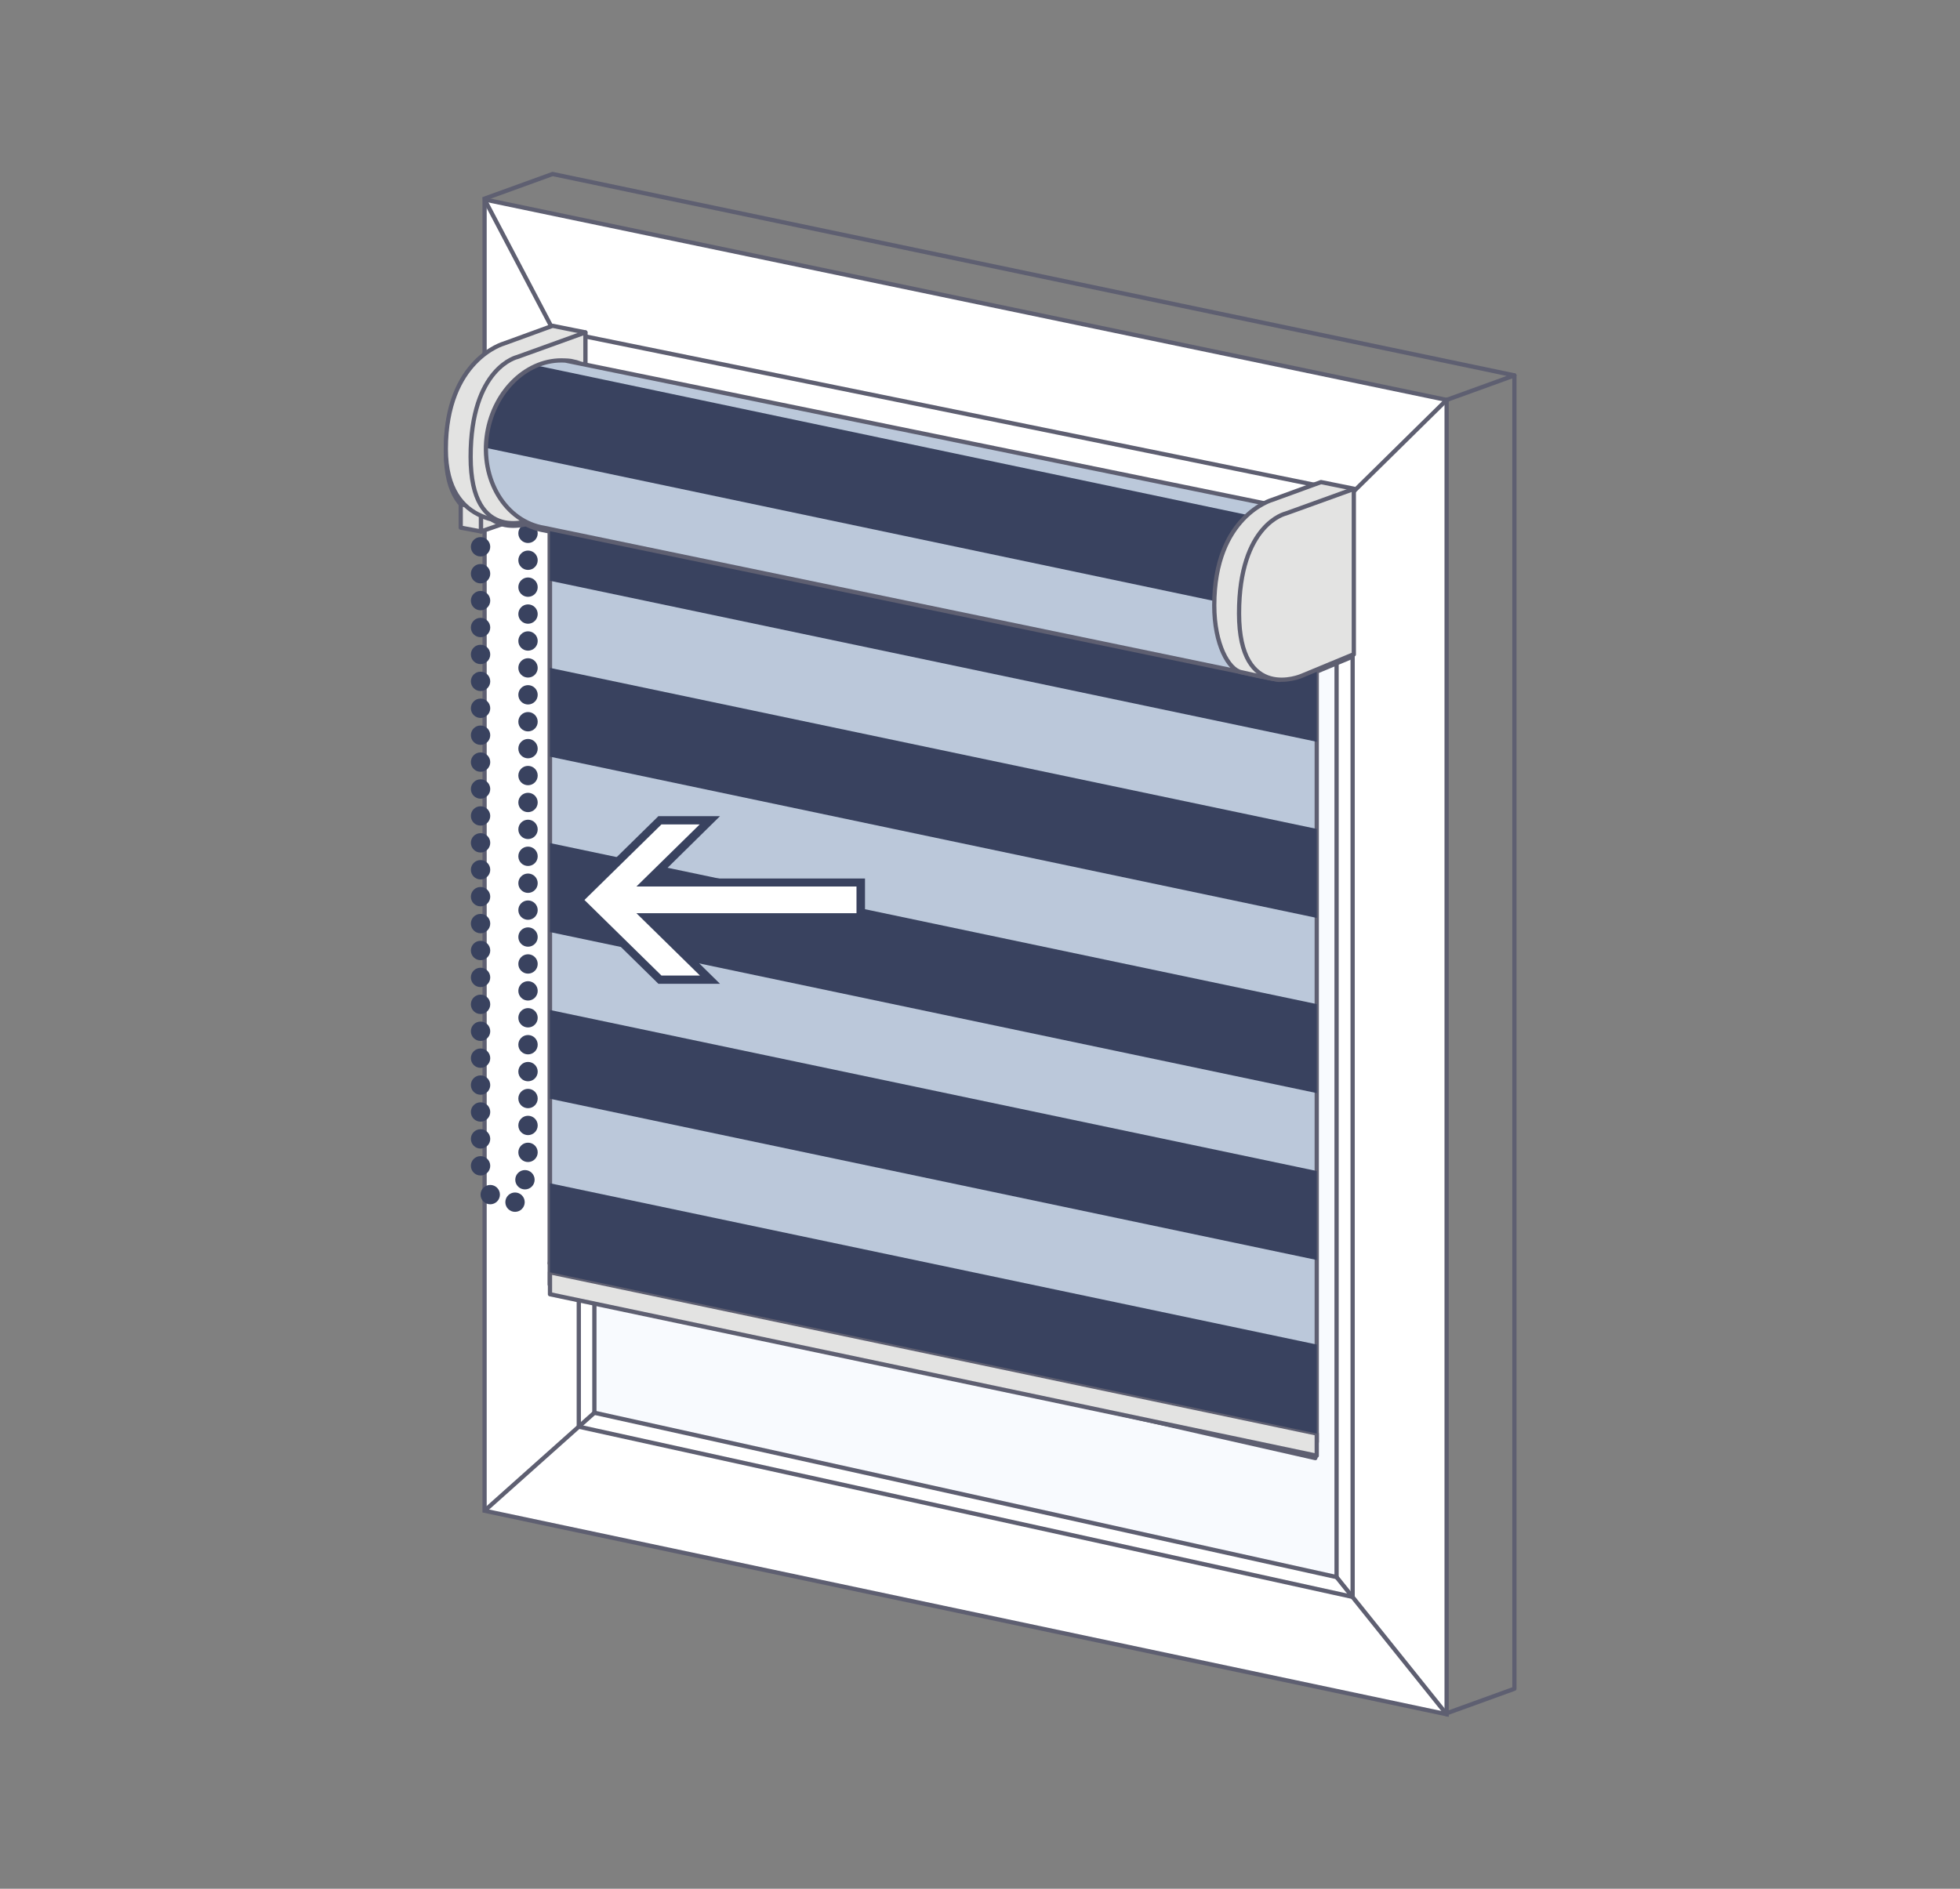 <?xml version="1.0" encoding="UTF-8"?>
<svg xmlns="http://www.w3.org/2000/svg" xmlns:xlink="http://www.w3.org/1999/xlink" id="Layer_1" viewBox="0 0 83 80">
  <rect x="0" y="0" width="83" height="80" fill="#808080" stroke="none"/>
  <defs>
    <clipPath id="clippath">
      <path d="M24.63,15.41c-.14-.05-.29-.09-.45-.12-.08-.01-.16-.02-.24-.02h-.02s0,0,0,0c-1.55-.09-2.99,1.24-3.29,3.09-.31,1.95.78,3.74,2.43,4l30.71,6.36,2.67-6.81-31.82-6.5Z" style="fill:#bbc8da; stroke:#5e5f71; stroke-miterlimit:10; stroke-width:.18px;"></path>
    </clipPath>
  </defs>
  <polygon points="61.26 16.94 20.52 8.45 20.52 63.99 61.26 72.61 61.26 16.94" style="fill:#fff; stroke:#5e5f71; stroke-miterlimit:10; stroke-width:.18px;"></polygon>
  <polygon points="25.17 38.19 25.17 59.84 56.6 66.8 56.6 28.15 25.17 26.11 25.17 38.19" style="fill:#f8fafe;"></polygon>
  <line x1="24.51" y1="60.43" x2="57.28" y2="67.64" style="fill:none; stroke:#5e5f71; stroke-miterlimit:10; stroke-width:.18px;"></line>
  <line x1="25.17" y1="59.84" x2="56.6" y2="66.8" style="fill:none; stroke:#5e5f71; stroke-miterlimit:10; stroke-width:.18px;"></line>
  <line x1="24.51" y1="20.99" x2="24.51" y2="60.43" style="fill:none; stroke:#5e5f71; stroke-miterlimit:10; stroke-width:.18px;"></line>
  <line x1="25.17" y1="20.5" x2="25.17" y2="59.84" style="fill:none; stroke:#5e5f71; stroke-miterlimit:10; stroke-width:.18px;"></line>
  <line x1="57.28" y1="26.95" x2="57.28" y2="67.64" style="fill:none; stroke:#5e5f71; stroke-miterlimit:10; stroke-width:.18px;"></line>
  <line x1="56.6" y1="26.11" x2="56.6" y2="66.8" style="fill:none; stroke:#5e5f71; stroke-miterlimit:10; stroke-width:.18px;"></line>
  <line x1="56.6" y1="66.8" x2="61.26" y2="72.61" style="fill:none; stroke:#5e5f71; stroke-linecap:round; stroke-linejoin:round; stroke-width:.18px;"></line>
  <line x1="25.17" y1="59.84" x2="20.52" y2="63.99" style="fill:none; stroke:#5e5f71; stroke-miterlimit:10; stroke-width:.18px;"></line>
  <line x1="57.28" y1="20.86" x2="61.26" y2="16.94" style="fill:none; stroke:#5e5f71; stroke-linecap:round; stroke-linejoin:round; stroke-width:.18px;"></line>
  <line x1="20.52" y1="8.45" x2="23.41" y2="13.95" style="fill:none; stroke:#5e5f71; stroke-miterlimit:10; stroke-width:.18px;"></line>
  <polyline points="20.53 8.41 23.4 7.37 64.13 15.9 61.26 16.94" style="fill:none; stroke:#5e5f71; stroke-linecap:round; stroke-linejoin:round; stroke-width:.18px;"></polyline>
  <polyline points="61.26 72.57 64.13 71.53 64.13 15.9" style="fill:none; stroke:#5e5f71; stroke-linecap:round; stroke-linejoin:round; stroke-width:.18px;"></polyline>
  <circle cx="20.35" cy="23.16" r=".41" style="fill:#39425f;"></circle>
  <circle cx="20.35" cy="24.3" r=".41" style="fill:#39425f;"></circle>
  <circle cx="20.35" cy="25.44" r=".41" style="fill:#39425f;"></circle>
  <circle cx="20.35" cy="26.58" r=".41" style="fill:#39425f;"></circle>
  <circle cx="20.35" cy="27.72" r=".41" style="fill:#39425f;"></circle>
  <circle cx="20.35" cy="28.86" r=".41" style="fill:#39425f;"></circle>
  <circle cx="20.35" cy="30" r=".41" style="fill:#39425f;"></circle>
  <circle cx="20.35" cy="31.14" r=".41" style="fill:#39425f;"></circle>
  <circle cx="20.35" cy="32.28" r=".41" style="fill:#39425f;"></circle>
  <circle cx="20.35" cy="33.42" r=".41" style="fill:#39425f;"></circle>
  <circle cx="20.35" cy="34.56" r=".41" style="fill:#39425f;"></circle>
  <circle cx="20.35" cy="35.7" r=".41" style="fill:#39425f;"></circle>
  <circle cx="20.35" cy="36.84" r=".41" style="fill:#39425f;"></circle>
  <circle cx="20.35" cy="37.98" r=".41" style="fill:#39425f;"></circle>
  <circle cx="20.35" cy="39.12" r=".41" style="fill:#39425f;"></circle>
  <circle cx="20.35" cy="40.26" r=".41" style="fill:#39425f;"></circle>
  <circle cx="20.35" cy="41.4" r=".41" style="fill:#39425f;"></circle>
  <circle cx="20.35" cy="42.54" r=".41" style="fill:#39425f;"></circle>
  <circle cx="20.35" cy="43.68" r=".41" style="fill:#39425f;"></circle>
  <circle cx="20.35" cy="44.82" r=".41" style="fill:#39425f;"></circle>
  <circle cx="20.35" cy="45.96" r=".41" style="fill:#39425f;"></circle>
  <circle cx="20.35" cy="47.1" r=".41" style="fill:#39425f;"></circle>
  <circle cx="20.35" cy="48.24" r=".41" style="fill:#39425f;"></circle>
  <circle cx="20.35" cy="49.38" r=".41" style="fill:#39425f;"></circle>
  <circle cx="22.36" cy="22.59" r=".41" style="fill:#39425f;"></circle>
  <circle cx="22.36" cy="23.73" r=".41" style="fill:#39425f;"></circle>
  <circle cx="22.36" cy="24.87" r=".41" style="fill:#39425f;"></circle>
  <circle cx="22.36" cy="26.01" r=".41" style="fill:#39425f;"></circle>
  <circle cx="22.36" cy="27.15" r=".41" style="fill:#39425f;"></circle>
  <circle cx="22.36" cy="28.29" r=".41" style="fill:#39425f;"></circle>
  <circle cx="22.36" cy="29.43" r=".41" style="fill:#39425f;"></circle>
  <circle cx="22.36" cy="30.57" r=".41" style="fill:#39425f;"></circle>
  <circle cx="22.36" cy="31.71" r=".41" style="fill:#39425f;"></circle>
  <circle cx="22.36" cy="32.85" r=".41" style="fill:#39425f;"></circle>
  <circle cx="22.36" cy="33.99" r=".41" style="fill:#39425f;"></circle>
  <circle cx="22.36" cy="35.13" r=".41" style="fill:#39425f;"></circle>
  <circle cx="22.36" cy="36.27" r=".41" style="fill:#39425f;"></circle>
  <circle cx="22.36" cy="37.41" r=".41" style="fill:#39425f;"></circle>
  <circle cx="22.36" cy="38.55" r=".41" style="fill:#39425f;"></circle>
  <circle cx="22.36" cy="39.69" r=".41" style="fill:#39425f;"></circle>
  <circle cx="22.36" cy="40.83" r=".41" style="fill:#39425f;"></circle>
  <circle cx="22.36" cy="41.97" r=".41" style="fill:#39425f;"></circle>
  <circle cx="22.36" cy="43.11" r=".41" style="fill:#39425f;"></circle>
  <circle cx="22.36" cy="44.25" r=".41" style="fill:#39425f;"></circle>
  <circle cx="22.36" cy="45.39" r=".41" style="fill:#39425f;"></circle>
  <circle cx="22.36" cy="46.53" r=".41" style="fill:#39425f;"></circle>
  <circle cx="22.36" cy="47.67" r=".41" style="fill:#39425f;"></circle>
  <circle cx="22.36" cy="48.81" r=".41" style="fill:#39425f;"></circle>
  <circle cx="20.76" cy="50.6" r=".41" style="fill:#39425f;"></circle>
  <circle cx="22.23" cy="49.97" r=".41" style="fill:#39425f;"></circle>
  <circle cx="21.81" cy="50.92" r=".41" style="fill:#39425f;"></circle>
  <path d="M23.5,20.88l1.29-6.69-1.39-.28-2.06.75s-2.46.68-2.46,4.47,2.93,2.61,2.93,2.61l1.7-.86Z" style="fill:#e3e3e2; stroke:#5e5f71; stroke-linecap:round; stroke-linejoin:round; stroke-width:.18px;"></path>
  <polygon points="20.37 22.51 19.51 22.35 19.51 21.36 20.37 21.52 20.37 22.51" style="fill:#e3e3e2; stroke:#5e5f71; stroke-linecap:round; stroke-linejoin:round; stroke-width:.18px;"></polygon>
  <polygon points="21.24 22.21 20.37 22.51 20.37 21.55 21.24 21.7 21.24 22.21" style="fill:#e3e3e2; stroke:#5e5f71; stroke-linecap:round; stroke-linejoin:round; stroke-width:.18px;"></polygon>
  <path d="M24.78,21.2v-7.01l-2.87,1.04s-1.97.44-1.97,4.23,2.63,2.65,2.63,2.65l2.21-.92Z" style="fill:#e3e3e2; stroke:#5e5f71; stroke-linecap:round; stroke-linejoin:round; stroke-width:.18px;"></path>
  <line x1="24.49" y1="14.19" x2="57.26" y2="20.86" style="fill:none; stroke:#5e5f71; stroke-miterlimit:10; stroke-width:.18px;"></line>
  <polygon points="55.7 28.27 23.28 20.51 23.28 53.48 55.7 61.1 55.7 28.27" style="fill:#bbc8da; stroke:#5e5f71; stroke-miterlimit:10; stroke-width:.18px;"></polygon>
  <polygon points="55.7 60.83 23.28 53.48 23.28 54.41 55.7 61.76 55.7 60.83" style="fill:#e3e3e2; stroke:#5e5f71; stroke-linecap:round; stroke-linejoin:round; stroke-width:.18px;"></polygon>
  <path d="M24.62,15.52c-.14-.05-.29-.09-.45-.12-.08-.01-.16-.02-.23-.02h-.02s0,0,0,0c-1.55-.09-2.99,1.24-3.28,3.09-.31,1.95.78,3.74,2.43,4l30.65,6.36,2.67-6.81-31.77-6.5Z" style="fill:#bbc8da; stroke:#5e5f71; stroke-miterlimit:10; stroke-width:.18px;"></path>
  <path d="M55.98,27.51l1.29-6.69-1.39-.28-2.06.75s-2.46.68-2.46,4.47c0,1.66.61,2.71,1.13,2.83,1.12.26,1.63.33,1.63.33l1.87-1.4Z" style="fill:#e3e3e2; stroke:#5e5f71; stroke-linecap:round; stroke-linejoin:round; stroke-width:.18px;"></path>
  <path d="M57.26,27.83v-7.01l-2.87,1.04s-1.97.44-1.97,4.23,2.63,2.65,2.63,2.65l2.21-.92Z" style="fill:#e3e3e2; stroke:#5e5f71; stroke-linecap:round; stroke-linejoin:round; stroke-width:.18px;"></path>
  <path d="M27.08,39.59h1.16l-1.92-1.93h6.66v-.83h-6.66l1.92-1.93h-1.16l-2.33,2.34,2.33,2.34Z" style="fill:#39425f;"></path>
  <path d="M23.5,20.77l1.29-6.69-1.39-.28-2.06.75s-2.46.68-2.46,4.47c0,3.46,2.92,3.06,3.3,3.11s1.33-1.36,1.33-1.36Z" style="fill:#e3e3e2; stroke:#5e5f71; stroke-linecap:round; stroke-linejoin:round; stroke-width:.18px;"></path>
  <path d="M24.79,21.09v-7.01l-2.88,1.04s-1.98.44-1.98,4.23,2.64,2.65,2.64,2.65l2.22-.92Z" style="fill:#e3e3e2; stroke:#5e5f71; stroke-linecap:round; stroke-linejoin:round; stroke-width:.18px;"></path>
  <polygon points="55.76 28.16 23.29 20.4 23.29 53.37 55.76 60.99 55.76 28.16" style="fill:#bbc8da; stroke:#5e5f71; stroke-miterlimit:10; stroke-width:.18px;"></polygon>
  <polygon points="55.76 60.72 23.29 53.89 23.29 54.82 55.76 61.66 55.76 60.72" style="fill:#e3e3e2; stroke:#5e5f71; stroke-linecap:round; stroke-linejoin:round; stroke-width:.18px;"></polygon>
  <polygon points="55.76 27.65 23.29 20.83 23.29 24.6 55.76 31.42 55.76 27.65" style="fill:#39425f;"></polygon>
  <polygon points="55.76 35.11 23.29 28.29 23.29 32.05 55.76 38.88 55.76 35.11" style="fill:#39425f;"></polygon>
  <polygon points="55.76 42.53 23.29 35.71 23.29 39.48 55.76 46.3 55.76 42.53" style="fill:#39425f;"></polygon>
  <polygon points="55.76 49.6 23.29 42.78 23.29 46.54 55.76 53.37 55.76 49.6" style="fill:#39425f;"></polygon>
  <polygon points="55.76 56.95 23.29 50.12 23.29 53.89 55.76 60.72 55.76 56.95" style="fill:#39425f;"></polygon>
  <path d="M24.63,15.41c-.14-.05-.29-.09-.45-.12-.08-.01-.16-.02-.24-.02h-.02s0,0,0,0c-1.55-.09-2.99,1.24-3.29,3.09-.31,1.95.78,3.74,2.43,4l30.71,6.36,2.67-6.81-31.82-6.5Z" style="fill:#bbc8da;"></path>
  <g style="clip-path:url(#clippath);">
    <polygon points="53.81 22.02 19.86 14.88 19.86 18.82 53.81 25.96 53.81 22.02" style="fill:#39425f;"></polygon>
  </g>
  <path d="M24.63,15.41c-.14-.05-.29-.09-.45-.12-.08-.01-.16-.02-.24-.02h-.02s0,0,0,0c-1.55-.09-2.99,1.24-3.29,3.09-.31,1.95.78,3.74,2.43,4l30.71,6.36,2.67-6.81-31.82-6.5Z" style="fill:none; stroke:#5e5f71; stroke-miterlimit:10; stroke-width:.18px;"></path>
  <path d="M56.04,27.39l1.29-6.69-1.39-.28-2.06.75s-2.46.68-2.46,4.47c0,1.66.61,2.71,1.13,2.83,1.12.26,1.63.33,1.63.33l1.87-1.4Z" style="fill:#e3e3e2; stroke:#5e5f71; stroke-linecap:round; stroke-linejoin:round; stroke-width:.18px;"></path>
  <path d="M57.33,27.72v-7.01l-2.88,1.04s-1.98.44-1.98,4.23,2.64,2.65,2.64,2.65l2.22-.92Z" style="fill:#e3e3e2; stroke:#5e5f71; stroke-linecap:round; stroke-linejoin:round; stroke-width:.18px;"></path>
  <polygon points="27.94 41.5 24.5 38.12 27.94 34.74 30.06 34.74 27.38 37.38 36.45 37.38 36.45 38.86 27.38 38.86 30.06 41.5 27.94 41.5" style="fill:#fff;"></polygon>
  <path d="M29.64,34.91l-2.69,2.64h9.32v1.13h-9.32l2.69,2.64h-1.63l-3.26-3.2,3.26-3.2h1.63M30.49,34.57h-2.61l-.1.1-3.26,3.2-.25.25.25.25,3.26,3.2.1.1h2.61l-.6-.59-2.08-2.05h8.82v-1.82h-8.82l2.08-2.05.6-.59h0Z" style="fill:#39425f;"></path>
</svg>
